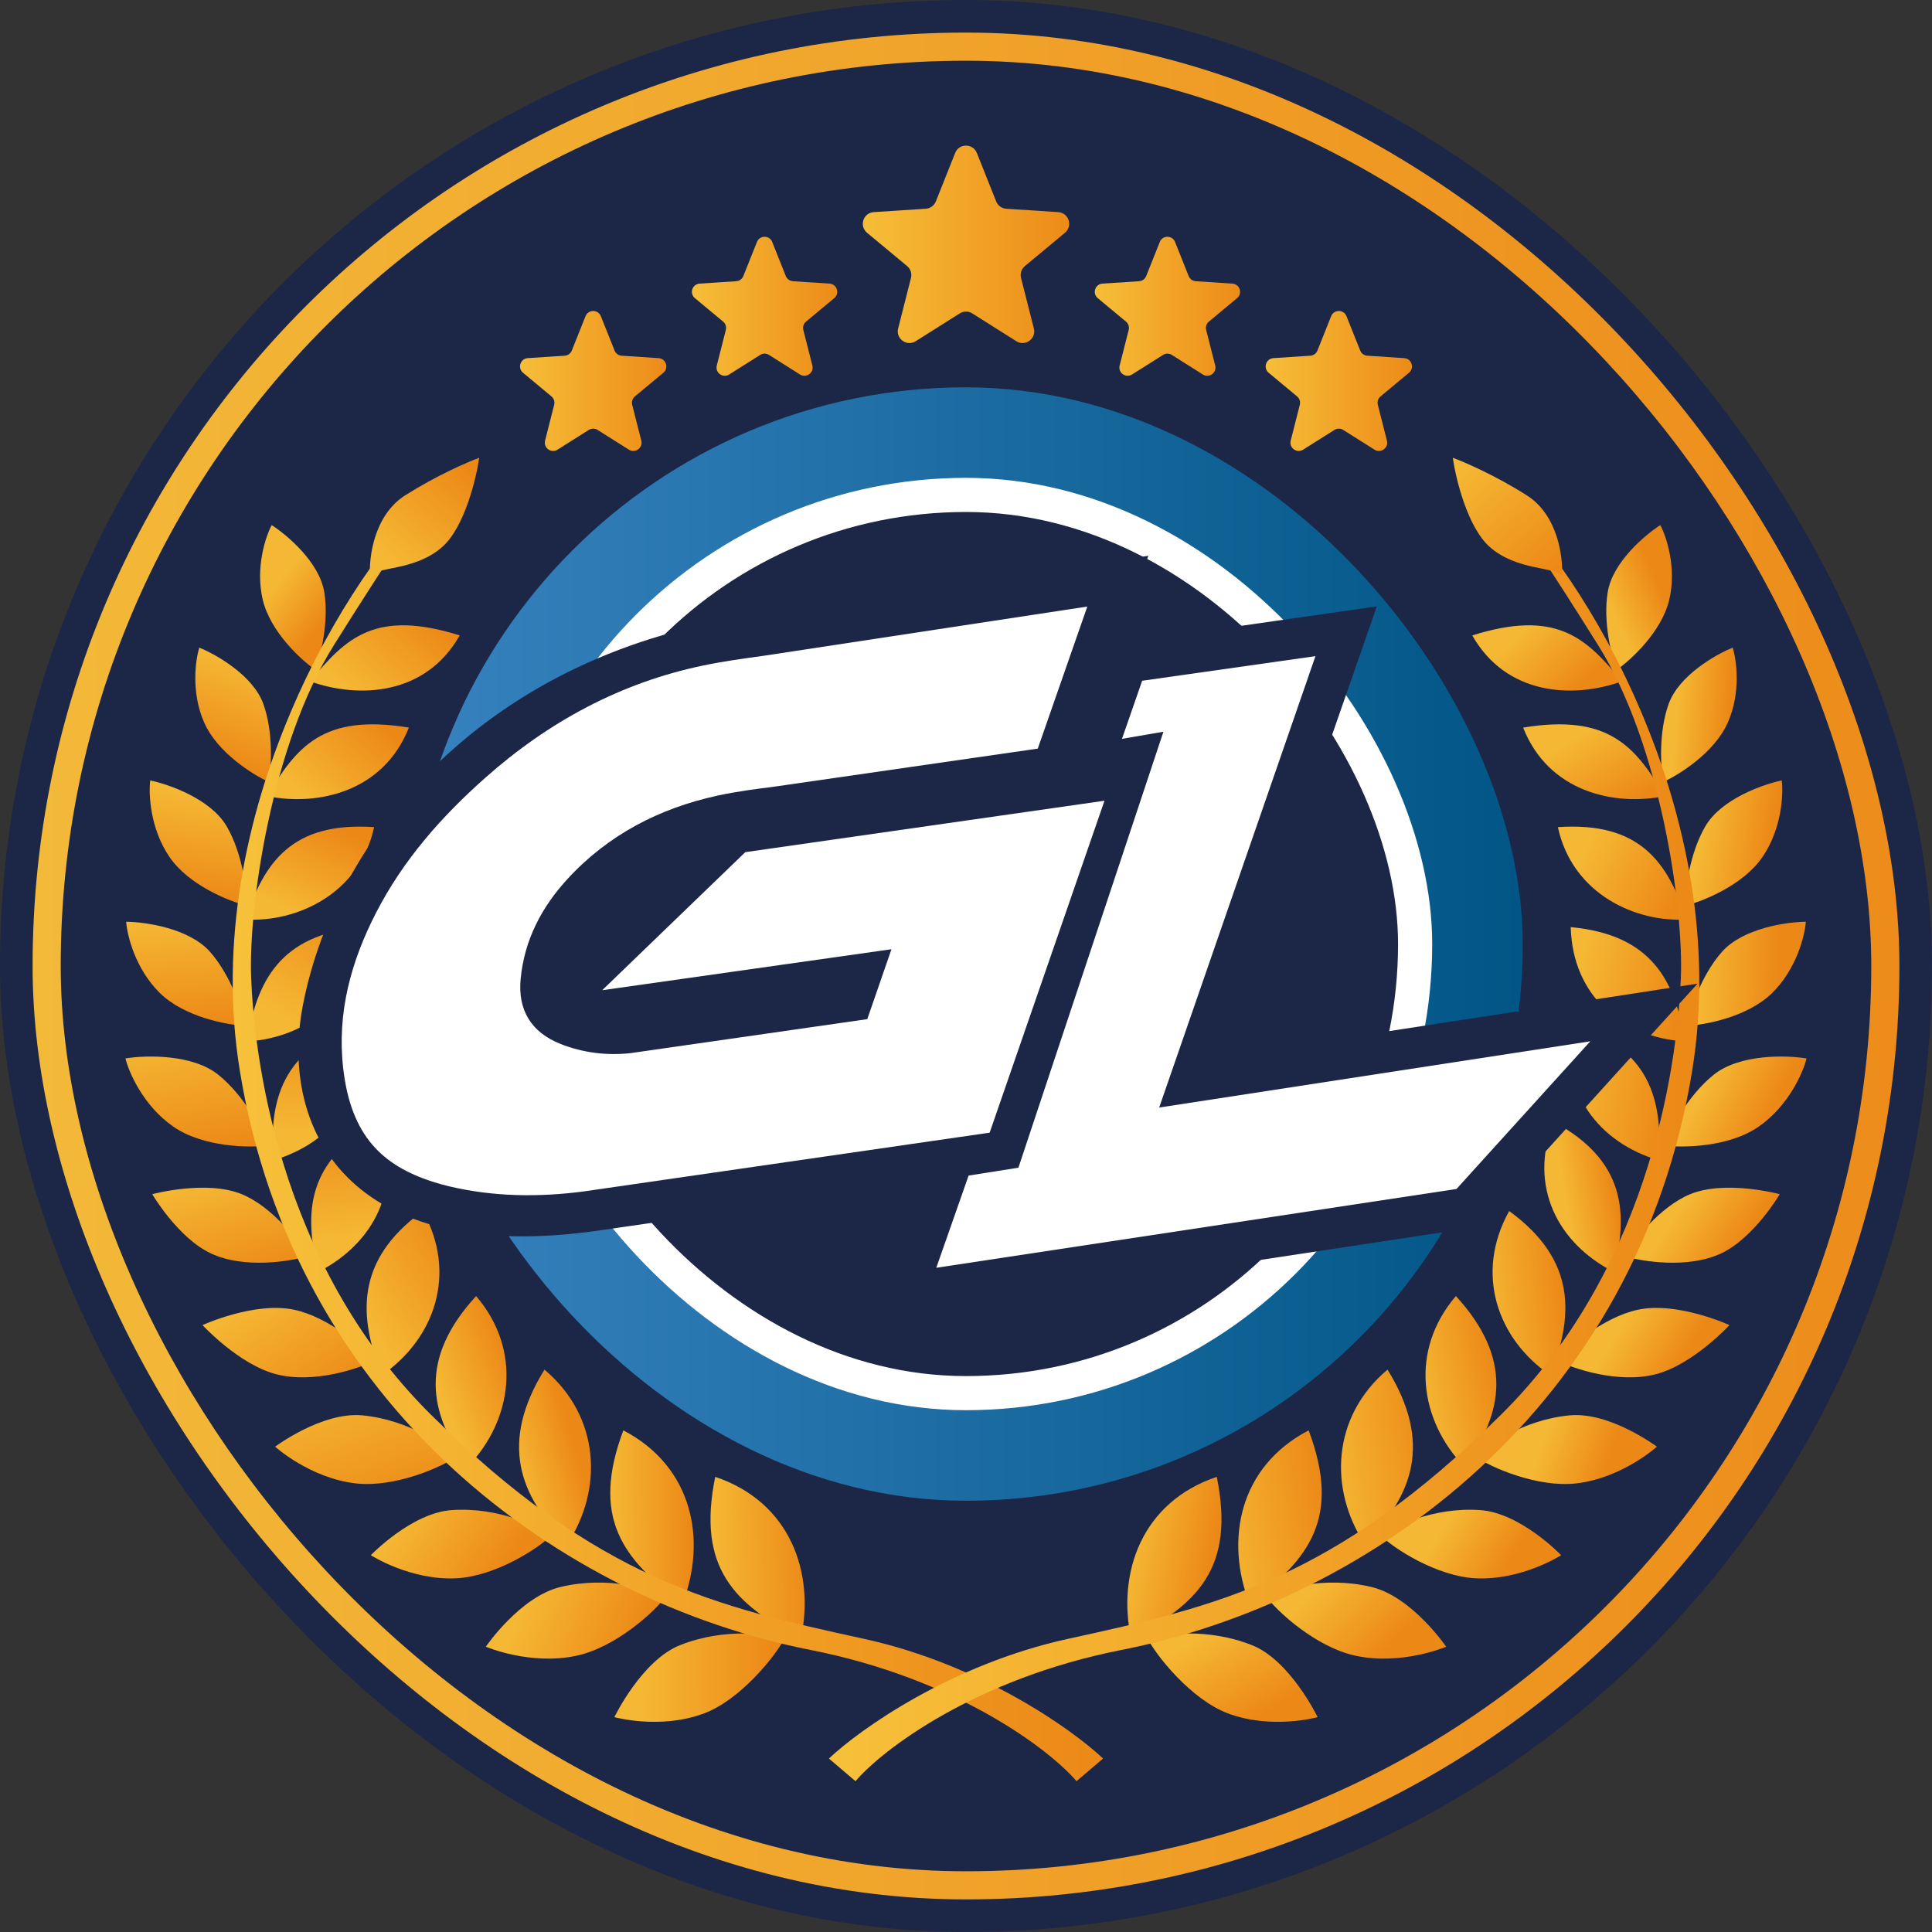 <svg width="100" height="100" viewBox="0 0 100 100" fill="none" xmlns="http://www.w3.org/2000/svg">
<rect x="0" y="0" width="100" height="100" fill="#333333" stroke="none"/>
<g clip-path="url(#clip0_4588_303)">
<rect width="100" height="100" rx="50" fill="#1C2747"/>
<rect x="1.687" y="1.687" width="96.626" height="96.626" rx="48.313" fill="url(#paint0_linear_4588_303)"/>
<rect x="3.143" y="3.143" width="93.714" height="93.714" rx="46.857" fill="#1C2747"/>
<rect x="21.185" y="20.048" width="57.63" height="57.63" rx="28.815" fill="url(#paint1_linear_4588_303)"/>
<rect x="25.871" y="24.733" width="48.259" height="48.259" rx="24.129" fill="white"/>
<rect x="27.637" y="26.5" width="44.726" height="44.726" rx="22.363" fill="#1C2747"/>
<path d="M13.602 31.052C13.998 32.706 15.582 34.157 16.325 34.676C16.584 33.974 17.039 32.187 16.784 30.645C16.53 29.103 14.863 27.693 14.062 27.18C13.744 27.781 13.206 29.397 13.602 31.052Z" fill="url(#paint2_linear_4588_303)"/>
<path d="M10.574 37.412C11.267 38.966 13.091 40.102 13.916 40.475C14.042 39.738 14.161 37.897 13.628 36.428C13.095 34.96 11.198 33.879 10.316 33.522C10.114 34.171 9.882 35.858 10.574 37.412Z" fill="url(#paint3_linear_4588_303)"/>
<path d="M8.772 44.355C9.777 45.826 11.868 46.654 12.788 46.885C12.78 46.102 12.558 44.183 11.733 42.77C10.909 41.356 8.752 40.598 7.776 40.396C7.689 41.102 7.767 42.884 8.772 44.355Z" fill="url(#paint4_linear_4588_303)"/>
<path d="M8.277 51.4C9.549 52.648 11.761 53.053 12.709 53.1C12.548 52.333 11.957 50.494 10.873 49.269C9.789 48.043 7.526 47.719 6.53 47.71C6.582 48.42 7.005 50.153 8.277 51.4Z" fill="url(#paint5_linear_4588_303)"/>
<path d="M8.975 58.317C10.525 59.389 12.904 59.414 13.9 59.293C13.595 58.523 12.649 56.712 11.299 55.629C9.949 54.546 7.532 54.614 6.492 54.784C6.674 55.515 7.425 57.245 8.975 58.317Z" fill="url(#paint6_linear_4588_303)"/>
<path d="M10.921 64.879C12.628 65.676 14.977 65.303 15.939 65.016C15.51 64.308 14.117 62.468 12.515 61.811C10.675 61.056 7.881 61.811 7.881 61.811C7.881 61.811 9.213 64.081 10.921 64.879Z" fill="url(#paint7_linear_4588_303)"/>
<path d="M14.29 71.128C16.218 71.63 18.538 70.854 19.457 70.403C18.856 69.77 17.012 68.172 15.225 67.792C13.169 67.354 10.482 68.588 10.482 68.588C10.482 68.588 12.361 70.626 14.29 71.128Z" fill="url(#paint8_linear_4588_303)"/>
<path d="M18.407 76.78C20.386 77.012 22.854 75.964 23.678 75.358C22.976 74.841 21.233 73.503 18.768 73.26C16.677 73.055 14.24 74.88 14.24 74.88C14.24 74.88 16.031 76.503 18.407 76.78Z" fill="url(#paint9_linear_4588_303)"/>
<path d="M23.615 81.693C25.605 81.598 27.869 80.162 28.584 79.43C27.807 79.034 25.869 77.998 23.397 78.161C21.3 78.299 19.194 80.497 19.194 80.497C19.194 80.497 21.226 81.806 23.615 81.693Z" fill="url(#paint10_linear_4588_303)"/>
<path d="M29.852 85.697C31.863 85.262 33.923 83.414 34.527 82.547C33.668 82.276 31.518 81.551 29.029 82.138C26.917 82.636 25.146 85.233 25.146 85.233C25.146 85.233 27.439 86.22 29.852 85.697Z" fill="url(#paint11_linear_4588_303)"/>
<path d="M36.44 88.686C38.333 87.976 40.17 85.694 40.633 84.751C39.76 84.602 37.535 84.226 35.199 85.153C33.217 85.938 31.8 88.879 31.8 88.879C31.8 88.879 34.169 89.538 36.44 88.686Z" fill="url(#paint12_linear_4588_303)"/>
<path d="M41.455 84.812C42.186 81.396 40.896 77.742 37.02 76.442C36.059 81.153 38.014 83.038 41.455 84.812Z" fill="url(#paint13_linear_4588_303)"/>
<path d="M35.33 82.997C36.588 79.738 35.888 75.926 32.264 74.035C30.576 78.536 32.211 80.704 35.33 82.997Z" fill="url(#paint14_linear_4588_303)"/>
<path d="M29.378 79.899C31.207 77.103 31.086 73.34 28.182 70.892C25.857 74.652 26.84 77.413 29.378 79.899Z" fill="url(#paint15_linear_4588_303)"/>
<path d="M24.213 75.911C26.51 73.531 27.062 69.905 24.643 67.084C21.687 70.307 22.162 73.115 24.213 75.911Z" fill="url(#paint16_linear_4588_303)"/>
<path d="M19.761 71.179C22.488 69.305 23.692 65.931 21.885 62.683C18.345 65.251 18.576 68.188 19.761 71.179Z" fill="url(#paint17_linear_4588_303)"/>
<path d="M16.481 65.828C19.348 64.367 20.917 61.418 19.587 58.058C15.848 60.084 15.717 62.793 16.481 65.828Z" fill="url(#paint18_linear_4588_303)"/>
<path d="M14.135 60.061C17.222 59.152 19.306 56.542 18.617 52.995C14.569 54.299 13.943 56.938 14.135 60.061Z" fill="url(#paint19_linear_4588_303)"/>
<path d="M12.787 53.909C15.998 53.694 18.6 51.6 18.7 47.988C14.465 48.38 13.279 50.819 12.787 53.909Z" fill="url(#paint20_linear_4588_303)"/>
<path d="M12.703 47.589C15.291 47.762 18.612 46.3 19.364 42.812C15.12 42.524 13.681 44.617 12.703 47.589Z" fill="url(#paint21_linear_4588_303)"/>
<path d="M13.829 41.206C16.474 41.745 19.858 40.975 21.163 37.66C16.72 36.93 15.351 38.653 13.829 41.206Z" fill="url(#paint22_linear_4588_303)"/>
<path d="M16.057 35.269C18.6 36.174 22.037 35.989 23.795 32.889C19.499 31.543 17.923 32.955 16.057 35.269Z" fill="url(#paint23_linear_4588_303)"/>
<path d="M57.095 91.021L55.72 92.194C54.334 90.567 49.523 86.893 41.961 85.403C29.062 82.861 15.24 72.852 12.411 55.404C10.247 42.063 18.225 29.391 22.28 25.747C21.687 26.58 19.857 29.278 17.278 33.399C14.055 38.551 12.85 46.957 13 50.632C13.151 54.308 14.267 65.268 22.31 73.228C30.989 81.817 37.124 83.162 44.654 84.812L44.725 84.827C50.774 86.153 55.492 89.508 57.095 91.021Z" fill="url(#paint24_linear_4588_303)"/>
<path d="M20.974 25.638C19.357 26.665 19.087 28.854 19.154 29.82C19.472 29.315 21.48 29.566 22.899 28.302C24.035 27.291 24.643 24.809 24.805 23.694C24.202 23.914 22.592 24.612 20.974 25.638Z" fill="url(#paint25_linear_4588_303)"/>
<path d="M86.398 31.052C86.002 32.706 84.418 34.157 83.675 34.676C83.416 33.974 82.961 32.187 83.216 30.645C83.47 29.103 85.137 27.693 85.938 27.18C86.256 27.781 86.794 29.397 86.398 31.052Z" fill="url(#paint26_linear_4588_303)"/>
<path d="M89.426 37.412C88.733 38.966 86.909 40.102 86.085 40.475C85.958 39.738 85.839 37.897 86.372 36.428C86.905 34.96 88.802 33.879 89.684 33.522C89.887 34.171 90.118 35.858 89.426 37.412Z" fill="url(#paint27_linear_4588_303)"/>
<path d="M91.228 44.355C90.223 45.826 88.132 46.654 87.212 46.885C87.22 46.102 87.442 44.183 88.267 42.77C89.091 41.356 91.248 40.598 92.224 40.396C92.311 41.102 92.233 42.884 91.228 44.355Z" fill="url(#paint28_linear_4588_303)"/>
<path d="M91.723 51.4C90.451 52.648 88.239 53.053 87.291 53.1C87.451 52.333 88.043 50.494 89.127 49.269C90.211 48.043 92.474 47.719 93.47 47.71C93.418 48.42 92.995 50.153 91.723 51.4Z" fill="url(#paint29_linear_4588_303)"/>
<path d="M91.025 58.317C89.475 59.389 87.096 59.414 86.1 59.293C86.405 58.523 87.351 56.712 88.701 55.629C90.05 54.546 92.468 54.614 93.508 54.784C93.326 55.515 92.575 57.245 91.025 58.317Z" fill="url(#paint30_linear_4588_303)"/>
<path d="M89.079 64.879C87.372 65.676 85.022 65.303 84.061 65.016C84.49 64.308 85.883 62.468 87.484 61.811C89.325 61.056 92.119 61.811 92.119 61.811C92.119 61.811 90.787 64.081 89.079 64.879Z" fill="url(#paint31_linear_4588_303)"/>
<path d="M85.71 71.128C83.782 71.63 81.462 70.854 80.543 70.403C81.144 69.77 82.988 68.172 84.775 67.792C86.831 67.354 89.518 68.588 89.518 68.588C89.518 68.588 87.639 70.626 85.71 71.128Z" fill="url(#paint32_linear_4588_303)"/>
<path d="M81.593 76.78C79.614 77.012 77.147 75.964 76.322 75.358C77.024 74.841 78.766 73.503 81.232 73.26C83.323 73.055 85.76 74.88 85.76 74.88C85.76 74.88 83.969 76.503 81.593 76.78Z" fill="url(#paint33_linear_4588_303)"/>
<path d="M76.385 81.693C74.395 81.598 72.131 80.162 71.416 79.43C72.193 79.034 74.131 77.998 76.603 78.161C78.7 78.299 80.806 80.497 80.806 80.497C80.806 80.497 78.774 81.806 76.385 81.693Z" fill="url(#paint34_linear_4588_303)"/>
<path d="M70.148 85.697C68.137 85.262 66.077 83.414 65.473 82.547C66.332 82.276 68.482 81.551 70.971 82.138C73.083 82.636 74.853 85.233 74.853 85.233C74.853 85.233 72.561 86.22 70.148 85.697Z" fill="url(#paint35_linear_4588_303)"/>
<path d="M63.56 88.686C61.667 87.976 59.83 85.694 59.367 84.751C60.24 84.602 62.465 84.226 64.801 85.153C66.783 85.938 68.2 88.879 68.2 88.879C68.2 88.879 65.832 89.538 63.56 88.686Z" fill="url(#paint36_linear_4588_303)"/>
<path d="M58.545 84.812C57.815 81.396 59.104 77.742 62.98 76.442C63.941 81.153 61.986 83.038 58.545 84.812Z" fill="url(#paint37_linear_4588_303)"/>
<path d="M64.67 82.997C63.412 79.738 64.111 75.926 67.736 74.035C69.424 78.536 67.789 80.704 64.67 82.997Z" fill="url(#paint38_linear_4588_303)"/>
<path d="M70.623 79.899C68.793 77.103 68.914 73.34 71.818 70.892C74.143 74.652 73.16 77.413 70.623 79.899Z" fill="url(#paint39_linear_4588_303)"/>
<path d="M75.787 75.911C73.49 73.531 72.938 69.905 75.357 67.084C78.313 70.307 77.838 73.115 75.787 75.911Z" fill="url(#paint40_linear_4588_303)"/>
<path d="M80.239 71.179C77.512 69.305 76.308 65.931 78.115 62.683C81.655 65.251 81.424 68.188 80.239 71.179Z" fill="url(#paint41_linear_4588_303)"/>
<path d="M83.518 65.828C80.652 64.367 79.083 61.418 80.413 58.058C84.152 60.084 84.282 62.793 83.518 65.828Z" fill="url(#paint42_linear_4588_303)"/>
<path d="M85.865 60.061C82.778 59.152 80.694 56.542 81.383 52.995C85.431 54.299 86.057 56.938 85.865 60.061Z" fill="url(#paint43_linear_4588_303)"/>
<path d="M87.212 53.909C84.002 53.694 81.399 51.6 81.3 47.988C85.535 48.38 86.721 50.819 87.212 53.909Z" fill="url(#paint44_linear_4588_303)"/>
<path d="M87.297 47.589C84.709 47.762 81.388 46.3 80.636 42.812C84.88 42.524 86.319 44.617 87.297 47.589Z" fill="url(#paint45_linear_4588_303)"/>
<path d="M86.172 41.206C83.526 41.745 80.142 40.975 78.837 37.66C83.28 36.93 84.649 38.653 86.172 41.206Z" fill="url(#paint46_linear_4588_303)"/>
<path d="M83.943 35.269C81.4 36.174 77.963 35.989 76.205 32.889C80.501 31.543 82.077 32.955 83.943 35.269Z" fill="url(#paint47_linear_4588_303)"/>
<path d="M42.905 91.021L44.28 92.194C45.666 90.567 50.477 86.893 58.039 85.403C70.938 82.861 84.76 72.852 87.589 55.404C89.753 42.063 81.775 29.391 77.72 25.747C78.313 26.58 80.143 29.278 82.722 33.399C85.945 38.551 87.15 46.957 87 50.632C86.849 54.308 85.733 65.268 77.69 73.228C69.011 81.817 62.876 83.162 55.346 84.812L55.275 84.827C49.226 86.153 44.508 89.508 42.905 91.021Z" fill="url(#paint48_linear_4588_303)"/>
<path d="M79.025 25.638C80.643 26.665 80.913 28.854 80.846 29.82C80.528 29.315 78.52 29.566 77.1 28.302C75.965 27.291 75.357 24.809 75.195 23.694C75.798 23.914 77.408 24.612 79.025 25.638Z" fill="url(#paint49_linear_4588_303)"/>
<path d="M71.265 31.386L57.882 33.304L59.437 28.767L39.989 31.745C25.711 33.346 17.424 42.889 15.668 52.082C14.469 58.353 17.95 65.577 31.02 63.688L47.748 61.266L45.306 68.238L76.454 63.512L87.866 50.913L63.141 54.72L71.265 31.386Z" fill="#1C2747"/>
<path d="M53.715 38.748L56.279 31.395L39.548 33.94C38.491 34.085 37.434 34.23 36.392 34.447C32.114 35.34 28.393 37.358 25.136 40.242C22.863 42.254 20.873 44.508 19.472 47.23C18.169 49.758 17.437 52.419 17.763 55.289C18.162 58.807 19.808 60.325 22.373 61.159C22.659 61.251 22.949 61.334 23.242 61.403C25.546 61.949 27.879 61.973 30.209 61.669L51.224 58.627L57.168 41.446L38.576 44.108L31.169 51.254L46.142 49.132L44.89 52.751L32.645 54.509C31.413 54.644 30.183 54.497 29.017 54.036C27.496 53.434 26.793 52.283 26.949 50.663C27.141 48.657 28.029 46.962 29.367 45.503C31.475 43.207 34.129 41.836 37.142 41.18C38.122 40.967 39.12 40.839 40.118 40.712L53.715 38.748Z" fill="white"/>
<path d="M60.219 37.873L52.713 60.44L50.135 60.847L48.462 65.62L75.387 61.542L82.314 53.898L59.999 57.326L68.088 33.962L59.118 35.236L58.073 38.243L60.219 37.873Z" fill="white"/>
<path d="M49.439 7.918C49.641 7.411 50.359 7.411 50.562 7.918L51.561 10.425C51.647 10.641 51.85 10.789 52.083 10.804L54.776 10.98C55.321 11.016 55.542 11.698 55.123 12.048L53.047 13.773C52.868 13.922 52.791 14.16 52.848 14.386L53.513 17.002C53.647 17.531 53.066 17.953 52.605 17.661L50.323 16.221C50.126 16.097 49.875 16.097 49.678 16.221L47.396 17.661C46.934 17.953 46.353 17.531 46.488 17.002L47.152 14.386C47.21 14.16 47.132 13.922 46.953 13.773L44.878 12.048C44.458 11.698 44.68 11.016 45.225 10.98L47.918 10.804C48.15 10.789 48.353 10.641 48.44 10.425L49.439 7.918Z" fill="url(#paint50_linear_4588_303)"/>
<path d="M39.179 12.524C39.322 12.167 39.827 12.167 39.97 12.524L40.673 14.289C40.734 14.441 40.877 14.545 41.041 14.556L42.937 14.68C43.321 14.705 43.477 15.186 43.181 15.432L41.72 16.646C41.594 16.751 41.539 16.919 41.58 17.078L42.048 18.92C42.142 19.292 41.733 19.589 41.408 19.384L39.802 18.37C39.663 18.282 39.486 18.282 39.347 18.37L37.741 19.384C37.416 19.589 37.007 19.292 37.101 18.92L37.569 17.078C37.61 16.919 37.555 16.751 37.429 16.646L35.968 15.432C35.672 15.186 35.829 14.705 36.212 14.68L38.108 14.556C38.272 14.545 38.415 14.441 38.476 14.289L39.179 12.524Z" fill="url(#paint51_linear_4588_303)"/>
<path d="M30.306 16.367C30.449 16.007 30.958 16.007 31.101 16.367L31.81 18.144C31.871 18.297 32.015 18.402 32.18 18.412L34.089 18.537C34.475 18.562 34.633 19.047 34.335 19.294L32.864 20.517C32.737 20.623 32.682 20.792 32.722 20.952L33.194 22.806C33.289 23.181 32.877 23.48 32.55 23.274L30.932 22.253C30.792 22.165 30.614 22.165 30.475 22.253L28.857 23.274C28.53 23.48 28.118 23.181 28.213 22.806L28.684 20.952C28.725 20.792 28.67 20.623 28.543 20.517L27.072 19.294C26.774 19.047 26.932 18.562 27.318 18.537L29.227 18.412C29.392 18.402 29.536 18.297 29.597 18.144L30.306 16.367Z" fill="url(#paint52_linear_4588_303)"/>
<path d="M68.899 16.367C69.043 16.007 69.552 16.007 69.695 16.367L70.404 18.144C70.465 18.297 70.609 18.402 70.774 18.412L72.683 18.537C73.069 18.562 73.226 19.047 72.928 19.294L71.457 20.517C71.33 20.623 71.275 20.792 71.316 20.952L71.787 22.806C71.883 23.181 71.471 23.48 71.144 23.274L69.526 22.253C69.386 22.165 69.208 22.165 69.069 22.253L67.451 23.274C67.124 23.48 66.712 23.181 66.807 22.806L67.278 20.952C67.319 20.792 67.264 20.623 67.137 20.517L65.666 19.294C65.368 19.047 65.525 18.562 65.912 18.537L67.821 18.412C67.986 18.402 68.13 18.297 68.191 18.144L68.899 16.367Z" fill="url(#paint53_linear_4588_303)"/>
<path d="M60.031 12.524C60.173 12.167 60.679 12.167 60.821 12.524L61.525 14.289C61.586 14.441 61.728 14.545 61.892 14.556L63.788 14.68C64.172 14.705 64.328 15.186 64.032 15.432L62.571 16.646C62.445 16.751 62.391 16.919 62.431 17.078L62.899 18.92C62.994 19.292 62.585 19.589 62.26 19.384L60.653 18.37C60.514 18.282 60.337 18.282 60.199 18.37L58.592 19.384C58.267 19.589 57.858 19.292 57.953 18.92L58.421 17.078C58.461 16.919 58.407 16.751 58.28 16.646L56.819 15.432C56.524 15.186 56.68 14.705 57.064 14.68L58.96 14.556C59.123 14.545 59.266 14.441 59.327 14.289L60.031 12.524Z" fill="url(#paint54_linear_4588_303)"/>
</g>
<defs>
<linearGradient id="paint0_linear_4588_303" x1="1.687" y1="50" x2="98.313" y2="50" gradientUnits="userSpaceOnUse">
<stop stop-color="#F3B939"/>
<stop offset="1" stop-color="#ED8C1A"/>
</linearGradient>
<linearGradient id="paint1_linear_4588_303" x1="21.185" y1="48.863" x2="78.815" y2="48.863" gradientUnits="userSpaceOnUse">
<stop stop-color="#3782BF"/>
<stop offset="1" stop-color="#015686"/>
</linearGradient>
<linearGradient id="paint2_linear_4588_303" x1="16.859" y1="32.047" x2="14.425" y2="30.101" gradientUnits="userSpaceOnUse">
<stop stop-color="#EC8816"/>
<stop offset="1" stop-color="#F5B834"/>
</linearGradient>
<linearGradient id="paint3_linear_4588_303" x1="14.023" y1="40.475" x2="15.867" y2="35.503" gradientUnits="userSpaceOnUse">
<stop stop-color="#EC8816"/>
<stop offset="1" stop-color="#F5B834"/>
</linearGradient>
<linearGradient id="paint4_linear_4588_303" x1="12.34" y1="46.885" x2="13.11" y2="41.417" gradientUnits="userSpaceOnUse">
<stop stop-color="#EC8816"/>
<stop offset="1" stop-color="#F5B834"/>
</linearGradient>
<linearGradient id="paint5_linear_4588_303" x1="11.743" y1="53.1" x2="11.331" y2="47.395" gradientUnits="userSpaceOnUse">
<stop stop-color="#EC8816"/>
<stop offset="1" stop-color="#F5B834"/>
</linearGradient>
<linearGradient id="paint6_linear_4588_303" x1="13.193" y1="59.342" x2="12.012" y2="52.97" gradientUnits="userSpaceOnUse">
<stop stop-color="#EC8816"/>
<stop offset="1" stop-color="#F5B834"/>
</linearGradient>
<linearGradient id="paint7_linear_4588_303" x1="14.898" y1="65.894" x2="13.307" y2="60.224" gradientUnits="userSpaceOnUse">
<stop stop-color="#EC8816"/>
<stop offset="1" stop-color="#F5B834"/>
</linearGradient>
<linearGradient id="paint8_linear_4588_303" x1="19.457" y1="71.291" x2="15.549" y2="65.42" gradientUnits="userSpaceOnUse">
<stop stop-color="#EC8816"/>
<stop offset="1" stop-color="#F5B834"/>
</linearGradient>
<linearGradient id="paint9_linear_4588_303" x1="23.678" y1="77.403" x2="20.956" y2="69.927" gradientUnits="userSpaceOnUse">
<stop stop-color="#EC8816"/>
<stop offset="1" stop-color="#F5B834"/>
</linearGradient>
<linearGradient id="paint10_linear_4588_303" x1="27.686" y1="78.852" x2="22.814" y2="75.545" gradientUnits="userSpaceOnUse">
<stop stop-color="#EC8816"/>
<stop offset="1" stop-color="#F5B834"/>
</linearGradient>
<linearGradient id="paint11_linear_4588_303" x1="34.08" y1="82.603" x2="28.247" y2="80.176" gradientUnits="userSpaceOnUse">
<stop stop-color="#EC8816"/>
<stop offset="1" stop-color="#F5B834"/>
</linearGradient>
<linearGradient id="paint12_linear_4588_303" x1="40.218" y1="84.549" x2="33.209" y2="84.471" gradientUnits="userSpaceOnUse">
<stop stop-color="#EC8816"/>
<stop offset="1" stop-color="#F5B834"/>
</linearGradient>
<linearGradient id="paint13_linear_4588_303" x1="42.096" y1="82.686" x2="36.899" y2="82.848" gradientUnits="userSpaceOnUse">
<stop stop-color="#EC8816"/>
<stop offset="1" stop-color="#F5B834"/>
</linearGradient>
<linearGradient id="paint14_linear_4588_303" x1="35.907" y1="81.752" x2="31.621" y2="81.797" gradientUnits="userSpaceOnUse">
<stop stop-color="#EC8816"/>
<stop offset="1" stop-color="#F5B834"/>
</linearGradient>
<linearGradient id="paint15_linear_4588_303" x1="30.159" y1="76.129" x2="26.956" y2="77.066" gradientUnits="userSpaceOnUse">
<stop stop-color="#EC8816"/>
<stop offset="1" stop-color="#F5B834"/>
</linearGradient>
<linearGradient id="paint16_linear_4588_303" x1="28.443" y1="75.205" x2="24.667" y2="76.729" gradientUnits="userSpaceOnUse">
<stop stop-color="#EC8816"/>
<stop offset="1" stop-color="#F5B834"/>
</linearGradient>
<linearGradient id="paint17_linear_4588_303" x1="27.717" y1="70.386" x2="22.067" y2="73.691" gradientUnits="userSpaceOnUse">
<stop stop-color="#EC8816"/>
<stop offset="1" stop-color="#F5B834"/>
</linearGradient>
<linearGradient id="paint18_linear_4588_303" x1="20.456" y1="57.318" x2="21.125" y2="63.725" gradientUnits="userSpaceOnUse">
<stop stop-color="#EC8816"/>
<stop offset="1" stop-color="#F5B834"/>
</linearGradient>
<linearGradient id="paint19_linear_4588_303" x1="19.636" y1="51.985" x2="19.44" y2="58.8" gradientUnits="userSpaceOnUse">
<stop stop-color="#EC8816"/>
<stop offset="1" stop-color="#F5B834"/>
</linearGradient>
<linearGradient id="paint20_linear_4588_303" x1="21.909" y1="48.539" x2="18.409" y2="54.777" gradientUnits="userSpaceOnUse">
<stop stop-color="#EC8816"/>
<stop offset="1" stop-color="#F5B834"/>
</linearGradient>
<linearGradient id="paint21_linear_4588_303" x1="19.364" y1="43.721" x2="17.206" y2="48.247" gradientUnits="userSpaceOnUse">
<stop stop-color="#EC8816"/>
<stop offset="1" stop-color="#F5B834"/>
</linearGradient>
<linearGradient id="paint22_linear_4588_303" x1="21.975" y1="39.427" x2="18.255" y2="43.516" gradientUnits="userSpaceOnUse">
<stop stop-color="#EC8816"/>
<stop offset="1" stop-color="#F5B834"/>
</linearGradient>
<linearGradient id="paint23_linear_4588_303" x1="24.351" y1="33.556" x2="20.432" y2="37.918" gradientUnits="userSpaceOnUse">
<stop stop-color="#EC8816"/>
<stop offset="1" stop-color="#F5B834"/>
</linearGradient>
<linearGradient id="paint24_linear_4588_303" x1="12.045" y1="90.597" x2="57.095" y2="90.597" gradientUnits="userSpaceOnUse">
<stop stop-color="#F7C13A"/>
<stop offset="1" stop-color="#EC8917"/>
</linearGradient>
<linearGradient id="paint25_linear_4588_303" x1="24.805" y1="24.584" x2="20.652" y2="29.448" gradientUnits="userSpaceOnUse">
<stop stop-color="#EC8816"/>
<stop offset="1" stop-color="#F5B834"/>
</linearGradient>
<linearGradient id="paint26_linear_4588_303" x1="86.538" y1="31.744" x2="84" y2="32.868" gradientUnits="userSpaceOnUse">
<stop stop-color="#EC8816"/>
<stop offset="1" stop-color="#F5B834"/>
</linearGradient>
<linearGradient id="paint27_linear_4588_303" x1="89.459" y1="37.648" x2="86.729" y2="37.422" gradientUnits="userSpaceOnUse">
<stop stop-color="#EC8816"/>
<stop offset="1" stop-color="#F5B834"/>
</linearGradient>
<linearGradient id="paint28_linear_4588_303" x1="91.552" y1="44.295" x2="87.983" y2="43.699" gradientUnits="userSpaceOnUse">
<stop stop-color="#EC8816"/>
<stop offset="1" stop-color="#F5B834"/>
</linearGradient>
<linearGradient id="paint29_linear_4588_303" x1="91.977" y1="51.23" x2="87.906" y2="51.087" gradientUnits="userSpaceOnUse">
<stop stop-color="#EC8816"/>
<stop offset="1" stop-color="#F5B834"/>
</linearGradient>
<linearGradient id="paint30_linear_4588_303" x1="91.199" y1="58.377" x2="87.978" y2="56.664" gradientUnits="userSpaceOnUse">
<stop stop-color="#EC8816"/>
<stop offset="1" stop-color="#F5B834"/>
</linearGradient>
<linearGradient id="paint31_linear_4588_303" x1="89.5" y1="65.24" x2="86.509" y2="63.208" gradientUnits="userSpaceOnUse">
<stop stop-color="#EC8816"/>
<stop offset="1" stop-color="#F5B834"/>
</linearGradient>
<linearGradient id="paint32_linear_4588_303" x1="86.528" y1="71.326" x2="83.403" y2="69.424" gradientUnits="userSpaceOnUse">
<stop stop-color="#EC8816"/>
<stop offset="1" stop-color="#F5B834"/>
</linearGradient>
<linearGradient id="paint33_linear_4588_303" x1="82.778" y1="76.987" x2="79.449" y2="75.802" gradientUnits="userSpaceOnUse">
<stop stop-color="#EC8816"/>
<stop offset="1" stop-color="#F5B834"/>
</linearGradient>
<linearGradient id="paint34_linear_4588_303" x1="77.542" y1="81.799" x2="74.251" y2="79.731" gradientUnits="userSpaceOnUse">
<stop stop-color="#EC8816"/>
<stop offset="1" stop-color="#F5B834"/>
</linearGradient>
<linearGradient id="paint35_linear_4588_303" x1="71.254" y1="85.949" x2="67.796" y2="82.506" gradientUnits="userSpaceOnUse">
<stop stop-color="#EC8816"/>
<stop offset="1" stop-color="#F5B834"/>
</linearGradient>
<linearGradient id="paint36_linear_4588_303" x1="64.688" y1="89.197" x2="62.007" y2="84.708" gradientUnits="userSpaceOnUse">
<stop stop-color="#EC8816"/>
<stop offset="1" stop-color="#F5B834"/>
</linearGradient>
<linearGradient id="paint37_linear_4588_303" x1="63.301" y1="77.963" x2="59.109" y2="77.129" gradientUnits="userSpaceOnUse">
<stop stop-color="#EC8816"/>
<stop offset="1" stop-color="#F5B834"/>
</linearGradient>
<linearGradient id="paint38_linear_4588_303" x1="68.433" y1="75.69" x2="62.386" y2="76.69" gradientUnits="userSpaceOnUse">
<stop stop-color="#EC8816"/>
<stop offset="1" stop-color="#F5B834"/>
</linearGradient>
<linearGradient id="paint39_linear_4588_303" x1="74.159" y1="73.144" x2="68.323" y2="74.013" gradientUnits="userSpaceOnUse">
<stop stop-color="#EC8816"/>
<stop offset="1" stop-color="#F5B834"/>
</linearGradient>
<linearGradient id="paint40_linear_4588_303" x1="77.507" y1="70.874" x2="73.294" y2="71.801" gradientUnits="userSpaceOnUse">
<stop stop-color="#EC8816"/>
<stop offset="1" stop-color="#F5B834"/>
</linearGradient>
<linearGradient id="paint41_linear_4588_303" x1="81.081" y1="67.711" x2="76.837" y2="68.166" gradientUnits="userSpaceOnUse">
<stop stop-color="#EC8816"/>
<stop offset="1" stop-color="#F5B834"/>
</linearGradient>
<linearGradient id="paint42_linear_4588_303" x1="83.834" y1="63.175" x2="81.277" y2="63.609" gradientUnits="userSpaceOnUse">
<stop stop-color="#EC8816"/>
<stop offset="1" stop-color="#F5B834"/>
</linearGradient>
<linearGradient id="paint43_linear_4588_303" x1="86.221" y1="57.803" x2="80.979" y2="56.876" gradientUnits="userSpaceOnUse">
<stop stop-color="#EC8816"/>
<stop offset="1" stop-color="#F5B834"/>
</linearGradient>
<linearGradient id="paint44_linear_4588_303" x1="87.176" y1="51.596" x2="81.646" y2="50.191" gradientUnits="userSpaceOnUse">
<stop stop-color="#EC8816"/>
<stop offset="1" stop-color="#F5B834"/>
</linearGradient>
<linearGradient id="paint45_linear_4588_303" x1="86.639" y1="46.821" x2="81.835" y2="44.288" gradientUnits="userSpaceOnUse">
<stop stop-color="#EC8816"/>
<stop offset="1" stop-color="#F5B834"/>
</linearGradient>
<linearGradient id="paint46_linear_4588_303" x1="85.744" y1="40.793" x2="83.434" y2="36.98" gradientUnits="userSpaceOnUse">
<stop stop-color="#EC8816"/>
<stop offset="1" stop-color="#F5B834"/>
</linearGradient>
<linearGradient id="paint47_linear_4588_303" x1="83.356" y1="34.086" x2="80.442" y2="31.042" gradientUnits="userSpaceOnUse">
<stop stop-color="#EC8816"/>
<stop offset="1" stop-color="#F5B834"/>
</linearGradient>
<linearGradient id="paint48_linear_4588_303" x1="87.955" y1="90.597" x2="42.905" y2="90.597" gradientUnits="userSpaceOnUse">
<stop stop-color="#EC8917"/>
<stop offset="1" stop-color="#F7C13A"/>
</linearGradient>
<linearGradient id="paint49_linear_4588_303" x1="80.523" y1="29.82" x2="75.62" y2="24.225" gradientUnits="userSpaceOnUse">
<stop stop-color="#EC8816"/>
<stop offset="1" stop-color="#F5B834"/>
</linearGradient>
<linearGradient id="paint50_linear_4588_303" x1="44.659" y1="12.415" x2="55.341" y2="12.415" gradientUnits="userSpaceOnUse">
<stop stop-color="#F6BE38"/>
<stop offset="1" stop-color="#ED8B18"/>
</linearGradient>
<linearGradient id="paint51_linear_4588_303" x1="35.814" y1="15.691" x2="43.335" y2="15.691" gradientUnits="userSpaceOnUse">
<stop stop-color="#F6BE38"/>
<stop offset="1" stop-color="#ED8B18"/>
</linearGradient>
<linearGradient id="paint52_linear_4588_303" x1="26.917" y1="19.555" x2="34.49" y2="19.555" gradientUnits="userSpaceOnUse">
<stop stop-color="#F6BE38"/>
<stop offset="1" stop-color="#ED8B18"/>
</linearGradient>
<linearGradient id="paint53_linear_4588_303" x1="65.511" y1="19.555" x2="73.084" y2="19.555" gradientUnits="userSpaceOnUse">
<stop stop-color="#F6BE38"/>
<stop offset="1" stop-color="#ED8B18"/>
</linearGradient>
<linearGradient id="paint54_linear_4588_303" x1="56.665" y1="15.691" x2="64.186" y2="15.691" gradientUnits="userSpaceOnUse">
<stop stop-color="#F6BE38"/>
<stop offset="1" stop-color="#ED8B18"/>
</linearGradient>
<clipPath id="clip0_4588_303">
<rect width="100" height="100" fill="white"/>
</clipPath>
</defs>
</svg>
